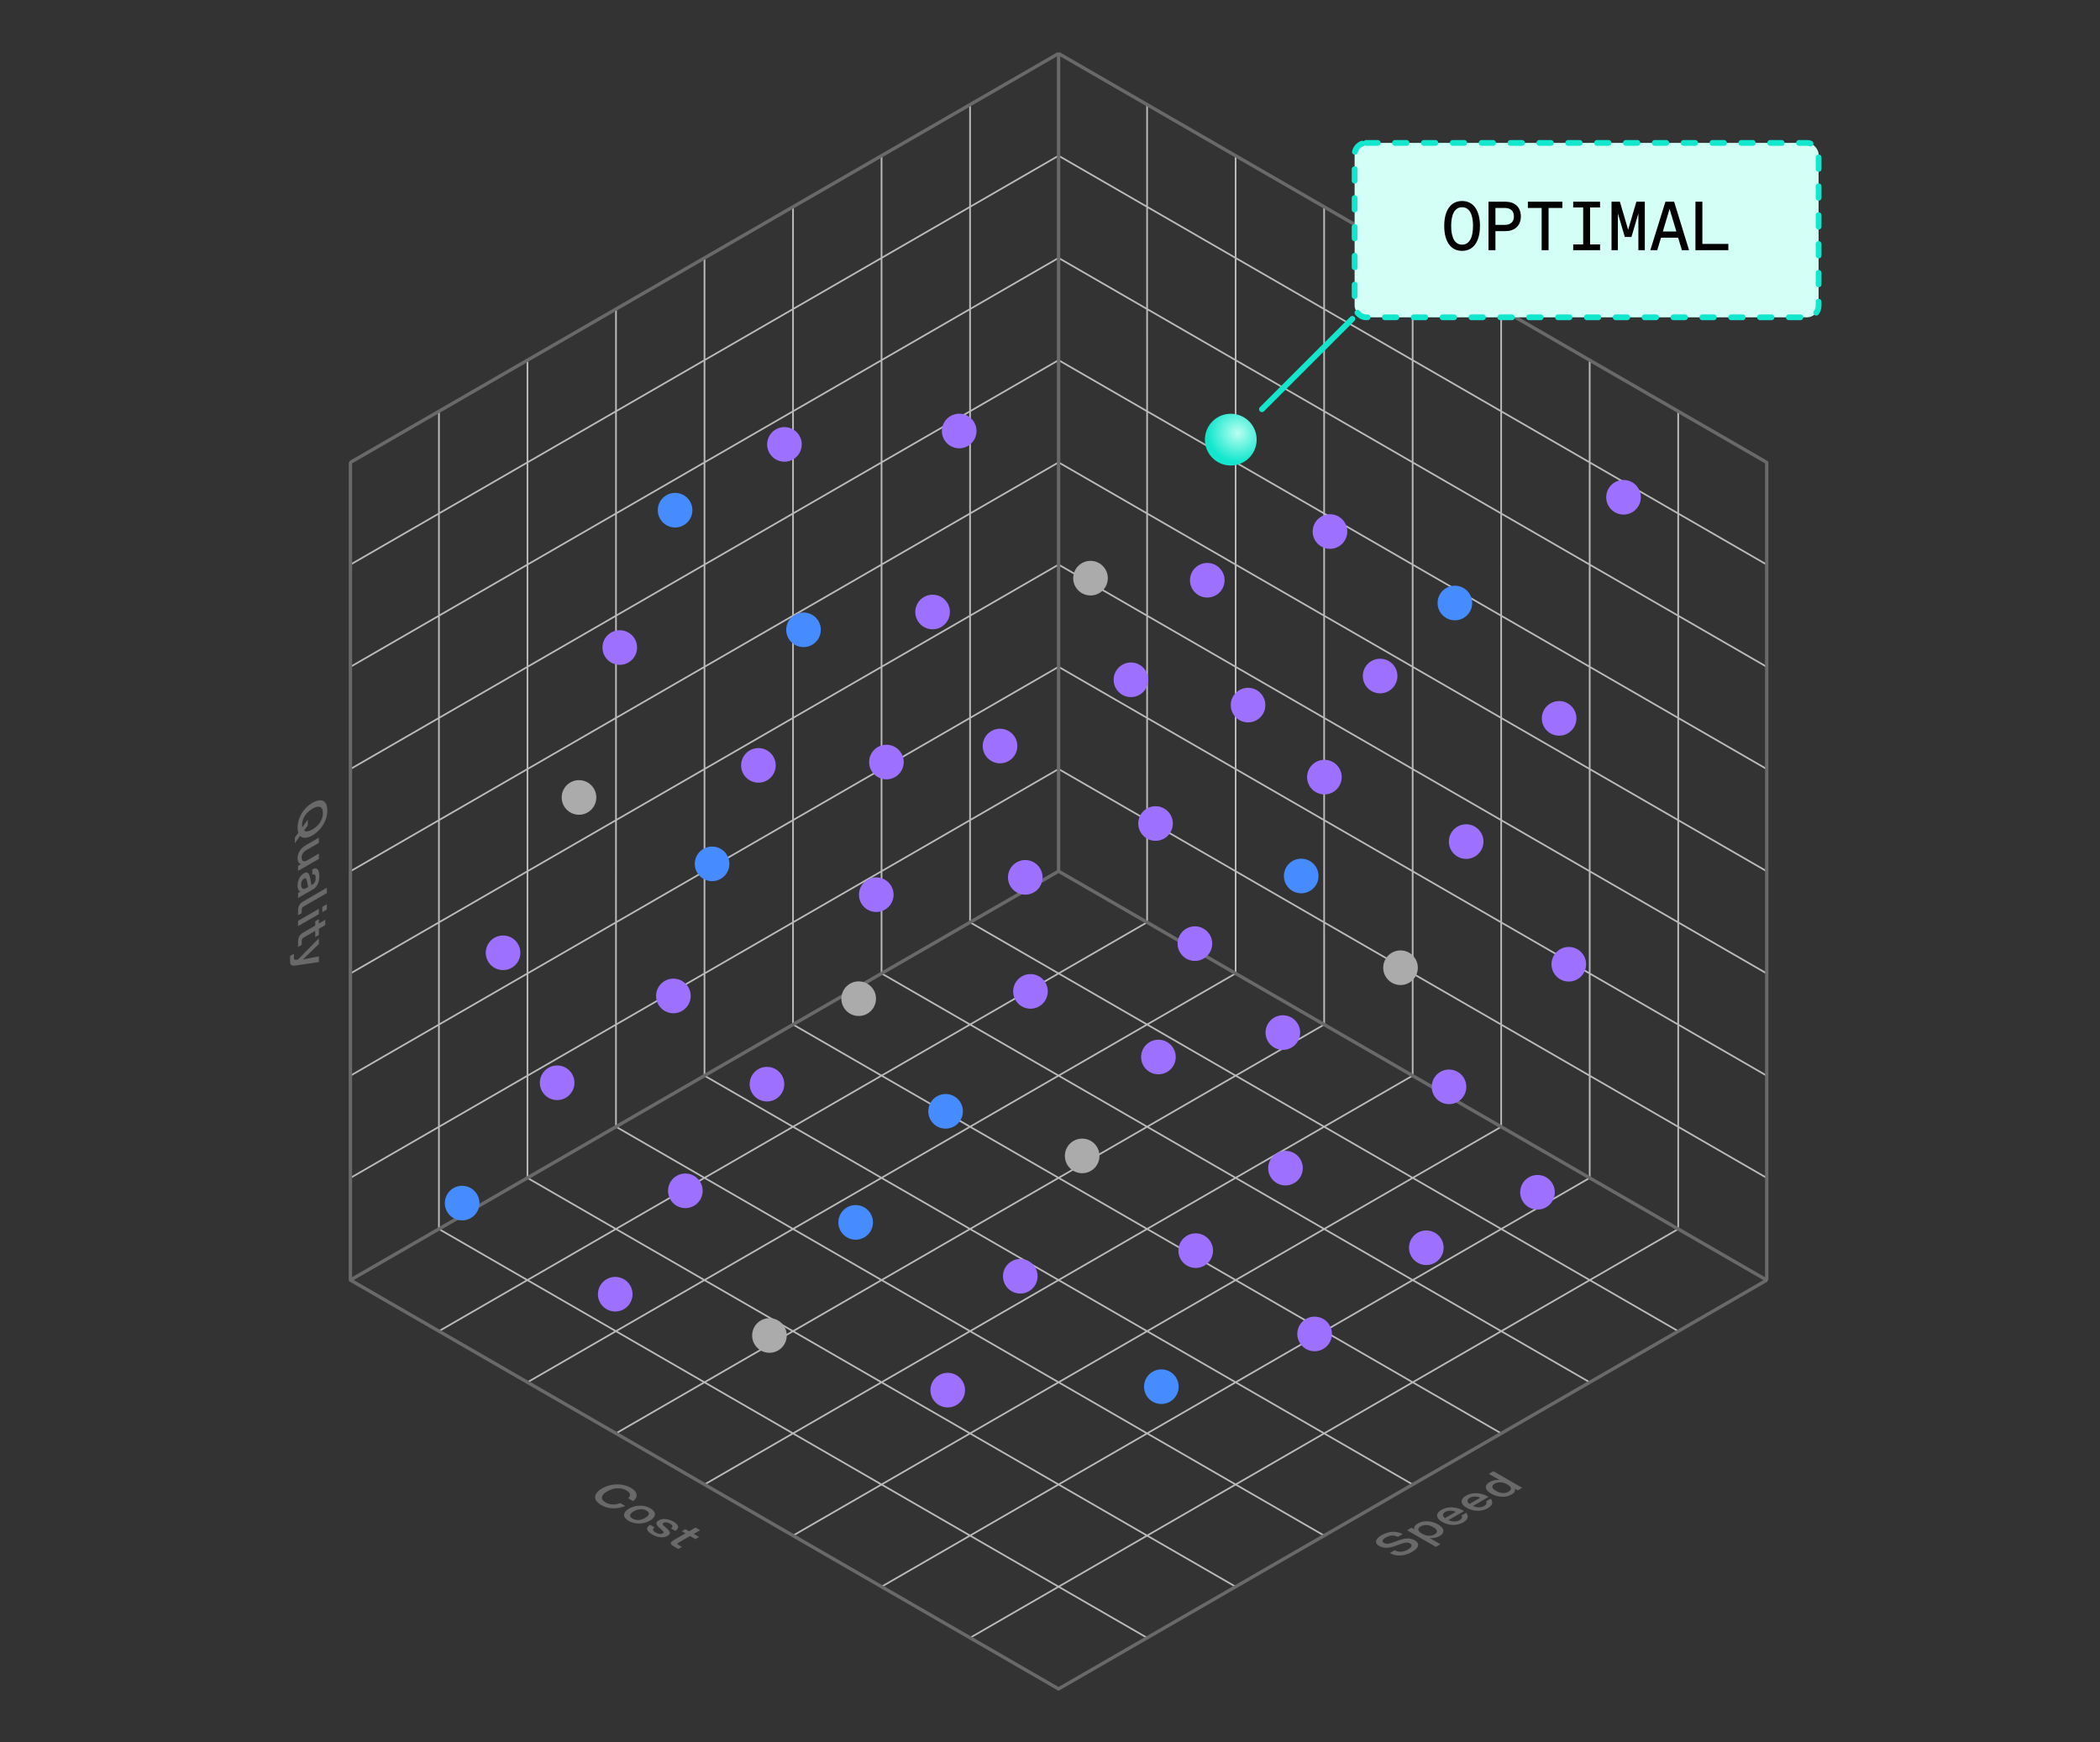 <svg width="628" height="521" viewBox="0 0 628 521" fill="none" xmlns="http://www.w3.org/2000/svg">
<rect x="0" y="0" width="628" height="521" fill="#333333" stroke="none"/>
<path d="M316.565 16L316.564 46.571M316.565 16L316.566 46.571M316.565 16L343.036 31.286M316.565 16L290.094 31.286M104.793 260.575L316.561 138.284M104.793 260.575L104.794 230.004M104.793 260.575L104.792 291.146M316.569 138.284L316.57 168.855M316.569 138.284L528.336 260.575M316.569 138.284L316.568 107.713M316.561 138.284L316.562 107.713M316.561 138.284L316.56 168.855M104.795 199.433L104.796 168.862M104.795 199.433L104.794 230.004M104.795 199.433L316.567 77.142M316.564 46.571L316.563 77.142L316.562 107.713M316.564 46.571L528.333 168.862M104.796 168.862L104.797 138.291L131.268 123.005M104.796 168.862L316.566 46.571M104.794 230.004L316.562 107.713M316.567 77.142L316.566 46.571M316.567 77.142L316.568 107.713M316.567 77.142L528.334 199.433M104.791 321.717L104.79 352.288M104.791 321.717L104.792 291.146M104.791 321.717L316.559 199.426M104.79 352.288L104.789 382.859L131.26 367.573M104.79 352.288L316.558 229.997M104.792 291.146L316.57 168.855M316.572 229.997L316.573 260.568L343.043 275.854M316.572 229.997L316.571 199.426L316.57 168.855M316.572 229.997L528.339 352.288M316.559 199.426L316.558 229.997M316.559 199.426L528.338 321.717M316.559 199.426L316.56 168.855M316.558 229.997L316.557 260.568L210.673 321.714M528.336 260.575L528.335 230.004M528.336 260.575L528.337 291.146M528.334 199.433L528.333 168.862M528.334 199.433L528.335 230.004M528.333 168.862L528.332 138.291L501.861 123.004M528.335 230.004L316.568 107.713M528.338 321.717L528.337 291.146M528.338 321.717L528.339 352.288M528.337 291.146L316.56 168.855M528.339 352.288L528.34 382.859L501.869 367.572M422.448 77.145L448.919 92.432M422.448 77.145L395.977 61.859M422.448 77.145L422.456 321.713M475.39 107.718L448.919 92.432M475.39 107.718L501.861 123.004M475.39 107.718L475.398 352.286M448.919 92.432L448.927 337M501.861 123.004L501.869 367.572M369.507 46.573L395.977 61.859M369.507 46.573L343.036 31.286M369.507 46.573L369.514 291.141M395.977 61.859L395.985 306.427M343.036 31.286L343.043 275.854M210.681 77.145L237.152 61.859M210.681 77.145L184.21 92.432M210.681 77.145L210.677 321.694M263.623 46.573L290.094 31.286M263.623 46.573L237.152 61.859M263.623 46.573L263.621 291.125M290.094 31.286L290.093 275.84M237.152 61.859L237.149 306.41M157.739 107.718L131.268 123.005M157.739 107.718L184.21 92.432M157.739 107.718L157.733 352.264M131.268 123.005L131.262 367.548M184.21 92.432L184.205 336.979M210.677 321.694L184.205 336.979M210.677 321.694L237.149 306.41M157.733 352.264L131.262 367.548M157.733 352.264L184.205 336.979M131.262 367.548L104.79 382.833L131.262 398.118M184.205 336.979L395.98 459.256M263.621 291.125L237.149 306.41M263.621 291.125L290.093 275.84M263.621 291.125L475.396 413.402M237.149 306.41L448.924 428.687M290.093 275.84L316.565 260.556L343.037 275.84M290.093 275.84L501.868 398.118M422.456 321.713L395.985 306.427M422.456 321.713L448.927 337M369.514 291.141L395.985 306.427M369.514 291.141L343.043 275.854M395.985 306.427L184.205 428.687M475.398 352.286L448.927 337M475.398 352.286L501.869 367.572M475.398 352.286L263.621 474.541M448.927 337L237.149 459.256M501.869 367.572L290.093 489.825M210.677 443.971L184.205 428.687M210.677 443.971L237.149 459.256M210.677 443.971L422.452 321.694M157.733 413.402L131.262 398.118M157.733 413.402L184.205 428.687M157.733 413.402L369.508 291.125M131.262 398.118L343.037 275.84M263.621 474.541L237.149 459.256M263.621 474.541L290.093 489.825M290.093 489.825L316.565 505.11L343.037 489.825M422.452 443.971L395.98 459.256M422.452 443.971L448.924 428.687M422.452 443.971L210.673 321.714M369.508 474.541L343.037 489.825M369.508 474.541L395.98 459.256M369.508 474.541L157.731 352.286M343.037 489.825L131.26 367.573M475.396 413.402L501.868 398.118M475.396 413.402L448.924 428.687M501.868 398.118L528.34 382.833L422.452 321.694M210.673 321.714L157.731 352.286M157.731 352.286L131.26 367.573M422.452 321.694L369.508 291.125M369.508 291.125L343.037 275.84" stroke="#BBBBBB" stroke-width="0.5" stroke-linejoin="round"></path>
<path d="M316.565 16L104.797 138.291M316.565 16V260.556M316.565 16L528.332 138.291L528.34 382.859M528.34 382.859L316.565 260.556M528.34 382.859L316.565 505.11L104.79 382.833M104.797 138.291L104.789 382.859L104.79 382.833M104.797 138.291L104.79 382.833M316.565 260.556L104.79 382.833" stroke="#696969" stroke-linejoin="round"></path>
<path d="M89.21 249.058C89.067 248.635 88.995 248.124 88.995 247.526C88.995 246.496 89.19 245.5 89.581 244.538C89.979 243.572 90.517 242.705 91.194 241.936C91.872 241.177 92.621 240.561 93.442 240.087C94.262 239.613 95.011 239.364 95.689 239.341C96.366 239.327 96.9 239.576 97.29 240.086C97.689 240.592 97.888 241.361 97.888 242.391C97.888 243.422 97.689 244.42 97.29 245.386C96.9 246.348 96.366 247.208 95.689 247.967C95.011 248.736 94.262 249.357 93.442 249.831C92.661 250.282 91.947 250.528 91.302 250.569C90.656 250.611 90.139 250.422 89.748 250.004L88.17 252.184L88.17 250.501L89.21 249.058ZM92.043 246.843L90.931 248.382C91.202 248.603 91.553 248.681 91.983 248.616C92.421 248.557 92.908 248.373 93.442 248.064C94.031 247.724 94.561 247.307 95.031 246.815C95.501 246.323 95.872 245.764 96.143 245.138C96.422 244.508 96.561 243.848 96.561 243.157C96.561 242.467 96.422 241.968 96.143 241.66C95.872 241.356 95.501 241.225 95.031 241.267C94.561 241.317 94.031 241.513 93.442 241.853C92.868 242.185 92.35 242.589 91.888 243.068C91.425 243.556 91.055 244.101 90.776 244.704C90.497 245.316 90.346 245.96 90.322 246.636C90.322 246.94 90.346 247.206 90.394 247.436L92.043 245.159L92.043 246.843ZM89.139 260.465L89.139 258.933L90.011 258.429C89.7 258.342 89.453 258.158 89.27 257.877C89.087 257.606 88.995 257.226 88.995 256.739C88.995 256.177 89.095 255.646 89.294 255.144C89.501 254.648 89.784 254.199 90.143 253.799C90.509 253.403 90.927 253.069 91.398 252.798L95.354 250.513L95.354 252.087L91.553 254.282C91.139 254.521 90.808 254.831 90.561 255.213C90.322 255.591 90.202 256.023 90.202 256.511C90.202 256.759 90.25 256.989 90.346 257.201C90.449 257.408 90.629 257.534 90.884 257.58C91.139 257.626 91.485 257.523 91.924 257.27L95.354 255.289L95.354 256.876L89.139 260.465ZM88.995 264.871C88.995 264.071 89.159 263.342 89.485 262.684C89.812 262.026 90.27 261.527 90.86 261.186C91.226 260.974 91.533 260.894 91.78 260.944C92.035 261 92.242 261.179 92.402 261.483C92.569 261.782 92.696 262.214 92.784 262.78L93.119 264.712L93.513 264.485C93.816 264.31 94.039 264.07 94.183 263.767C94.334 263.459 94.41 263.07 94.41 262.601C94.41 262.15 94.326 261.825 94.159 261.628C93.999 261.425 93.744 261.416 93.394 261.6L93.394 260.027C94.095 259.64 94.621 259.635 94.971 260.013C95.322 260.399 95.497 261.048 95.497 261.959C95.497 262.934 95.334 263.76 95.007 264.436C94.689 265.117 94.238 265.625 93.657 265.961L89.139 268.57L89.139 267.066L89.868 266.645C89.557 266.53 89.334 266.323 89.198 266.024C89.063 265.725 88.995 265.341 88.995 264.871ZM90.047 264.568C90.047 264.899 90.099 265.177 90.202 265.403C90.314 265.633 90.481 265.775 90.704 265.83C90.935 265.881 91.222 265.807 91.565 265.61L92.151 265.271L91.828 263.622C91.74 263.194 91.633 262.907 91.505 262.759C91.386 262.617 91.186 262.626 90.907 262.787C90.637 262.944 90.425 263.171 90.274 263.47C90.123 263.779 90.047 264.144 90.047 264.568ZM97.744 265.508L97.744 267.096L90.836 271.085C90.621 271.209 90.465 271.354 90.37 271.52C90.274 271.685 90.226 271.892 90.226 272.141L90.226 273.093L89.139 273.721L89.139 272.396C89.139 271.955 89.186 271.568 89.282 271.237C89.378 270.915 89.537 270.616 89.76 270.34C89.991 270.059 90.298 269.808 90.68 269.587L97.744 265.508ZM95.354 271.808L95.354 273.395L89.139 276.984L89.139 275.397L95.354 271.808ZM97.744 270.427L97.744 272.015L96.394 272.794L96.394 271.207L97.744 270.427ZM89.139 281.685C89.139 281.253 89.186 280.871 89.282 280.54C89.378 280.208 89.537 279.905 89.76 279.629C89.991 279.357 90.298 279.111 90.68 278.89L94.266 276.82L94.266 275.536L95.354 274.908L95.354 276.192L97.266 275.087L97.266 276.675L95.354 277.779L95.354 279.628L94.266 280.256L94.266 278.407L90.836 280.388C90.621 280.512 90.465 280.652 90.37 280.809C90.274 280.974 90.226 281.186 90.226 281.444L90.226 282.589L89.139 283.217L89.139 281.685ZM87.895 285.243L87.895 286.375C87.895 286.587 87.915 286.741 87.955 286.837C87.995 286.943 88.059 287.008 88.147 287.031C88.234 287.054 88.358 287.056 88.517 287.038L89.091 286.968L95.354 280.619L95.354 282.344L90.585 286.948L95.354 286.016L95.354 287.727L88.35 288.763C87.991 288.813 87.704 288.818 87.489 288.777C87.266 288.74 87.087 288.627 86.951 288.439C86.816 288.25 86.748 287.949 86.748 287.535L86.748 285.906L87.895 285.243Z" fill="#696969"></path>
<path d="M179.825 450.143C178.932 449.628 178.362 449.074 178.115 448.48C177.876 447.882 177.932 447.293 178.283 446.714C178.641 446.139 179.231 445.614 180.052 445.14C180.872 444.666 181.781 444.326 182.777 444.119C183.781 443.917 184.797 443.887 185.825 444.029C186.861 444.167 187.825 444.494 188.718 445.009C189.395 445.4 189.861 445.826 190.116 446.286C190.387 446.746 190.451 447.206 190.307 447.666C190.164 448.126 189.841 448.556 189.339 448.956L187.845 448.094C188.124 447.85 188.299 447.592 188.371 447.321C188.443 447.049 188.391 446.78 188.216 446.514C188.056 446.247 187.781 446.001 187.391 445.775C186.793 445.43 186.152 445.221 185.466 445.147C184.797 445.074 184.128 445.115 183.458 445.271C182.797 445.432 182.171 445.683 181.582 446.024C180.992 446.364 180.558 446.725 180.279 447.107C180.008 447.493 179.932 447.882 180.052 448.273C180.187 448.664 180.554 449.032 181.151 449.377C181.574 449.621 182.028 449.787 182.514 449.874C183.016 449.962 183.518 449.975 184.02 449.916C184.53 449.851 185.016 449.722 185.478 449.529L186.961 450.385C186.243 450.707 185.466 450.921 184.63 451.027C183.801 451.137 182.968 451.121 182.132 450.978C181.303 450.831 180.534 450.553 179.825 450.143ZM187.993 454.859C187.355 454.491 186.937 454.088 186.738 453.651C186.546 453.219 186.574 452.789 186.821 452.361C187.068 451.933 187.503 451.54 188.124 451.181C188.746 450.822 189.427 450.571 190.168 450.429C190.909 450.286 191.654 450.27 192.404 450.38C193.161 450.495 193.858 450.737 194.495 451.105C195.133 451.473 195.547 451.873 195.738 452.306C195.93 452.738 195.902 453.168 195.655 453.596C195.408 454.024 194.973 454.417 194.352 454.776C193.73 455.135 193.049 455.386 192.308 455.528C191.567 455.671 190.822 455.687 190.073 455.576C189.324 455.466 188.63 455.227 187.993 454.859ZM189.164 454.183C189.539 454.399 189.937 454.532 190.36 454.583C190.79 454.629 191.22 454.597 191.65 454.486C192.089 454.38 192.519 454.206 192.941 453.962C193.364 453.718 193.667 453.469 193.85 453.216C194.041 452.968 194.093 452.722 194.005 452.478C193.926 452.23 193.698 451.997 193.324 451.781C192.941 451.56 192.535 451.427 192.105 451.381C191.69 451.335 191.264 451.365 190.826 451.471C190.387 451.576 189.957 451.751 189.535 451.995C189.112 452.239 188.81 452.487 188.626 452.74C188.443 452.993 188.387 453.242 188.459 453.486C188.547 453.729 188.782 453.962 189.164 454.183ZM195.008 458.909C194.172 458.426 193.681 457.941 193.538 457.453C193.411 456.965 193.697 456.491 194.399 456.031L195.749 456.811C195.383 457.078 195.227 457.333 195.283 457.577C195.355 457.821 195.618 458.074 196.072 458.336C196.463 458.562 196.841 458.702 197.208 458.757C197.582 458.808 197.893 458.762 198.14 458.619C198.307 458.522 198.403 458.426 198.427 458.329C198.459 458.228 198.407 458.092 198.271 457.922C198.144 457.756 197.901 457.529 197.542 457.239C197.024 456.811 196.67 456.445 196.478 456.142C196.295 455.834 196.247 455.567 196.335 455.341C196.439 455.116 196.67 454.9 197.028 454.693C197.594 454.366 198.267 454.239 199.048 454.313C199.845 454.387 200.618 454.64 201.367 455.072C202.22 455.564 202.69 456.052 202.778 456.535C202.873 457.014 202.599 457.448 201.953 457.839L200.65 457.087C201.033 456.848 201.18 456.611 201.092 456.376C201.005 456.142 200.754 455.905 200.339 455.666C200.013 455.477 199.674 455.36 199.323 455.314C198.973 455.268 198.678 455.314 198.439 455.452C198.271 455.548 198.176 455.649 198.152 455.755C198.144 455.861 198.212 455.997 198.355 456.162C198.507 456.333 198.758 456.56 199.108 456.846C199.626 457.264 199.977 457.623 200.16 457.922C200.343 458.221 200.383 458.483 200.28 458.709C200.192 458.934 199.965 459.153 199.598 459.364C199.001 459.709 198.287 459.836 197.459 459.744C196.63 459.652 195.813 459.374 195.008 458.909ZM201.511 462.497C201.137 462.281 200.878 462.076 200.734 461.883C200.591 461.69 200.567 461.492 200.662 461.29C200.774 461.087 201.021 460.876 201.403 460.655L204.989 458.585L203.878 457.943L204.966 457.315L206.077 457.957L207.99 456.853L209.364 457.646L207.452 458.75L209.053 459.675L207.966 460.303L206.364 459.378L202.933 461.359C202.718 461.483 202.607 461.598 202.599 461.704C202.599 461.814 202.71 461.934 202.933 462.063L203.926 462.635L202.838 463.263L201.511 462.497Z" fill="#696969"></path>
<circle cx="138.199" cy="359.816" r="5.176" transform="rotate(6.685 138.199 359.816)" fill="#468BFF"></circle>
<circle cx="166.615" cy="323.832" r="5.176" transform="rotate(6.685 166.615 323.832)" fill="#9D70FF"></circle>
<circle cx="150.441" cy="284.955" r="5.176" transform="rotate(6.685 150.441 284.955)" fill="#9D70FF"></circle>
<circle cx="173.148" cy="238.499" r="5.176" transform="rotate(6.685 173.148 238.499)" fill="#ABABAB"></circle>
<circle cx="185.341" cy="193.66" r="5.176" transform="rotate(6.685 185.341 193.66)" fill="#9D70FF"></circle>
<circle cx="201.885" cy="152.583" r="5.176" transform="rotate(6.685 201.885 152.583)" fill="#468BFF"></circle>
<circle cx="234.586" cy="132.907" r="5.176" transform="rotate(6.685 234.586 132.907)" fill="#9D70FF"></circle>
<circle cx="286.848" cy="128.904" r="5.176" transform="rotate(6.685 286.848 128.904)" fill="#9D70FF"></circle>
<circle cx="240.287" cy="188.361" r="5.176" transform="rotate(6.685 240.287 188.361)" fill="#468BFF"></circle>
<circle cx="226.803" cy="228.905" r="5.176" transform="rotate(6.685 226.803 228.905)" fill="#9D70FF"></circle>
<circle cx="212.945" cy="258.356" r="5.176" transform="rotate(6.685 212.945 258.356)" fill="#468BFF"></circle>
<circle cx="262.045" cy="267.579" r="5.176" transform="rotate(6.685 262.045 267.579)" fill="#9D70FF"></circle>
<circle cx="265.083" cy="227.911" r="5.176" transform="rotate(6.685 265.083 227.911)" fill="#9D70FF"></circle>
<circle cx="278.893" cy="183.031" r="5.176" transform="rotate(6.685 278.893 183.031)" fill="#9D70FF"></circle>
<circle cx="326.116" cy="172.913" r="5.176" transform="rotate(6.685 326.116 172.913)" fill="#ABABAB"></circle>
<circle cx="361.032" cy="173.536" r="5.176" transform="rotate(6.685 361.032 173.536)" fill="#9D70FF"></circle>
<circle cx="397.728" cy="158.967" r="5.176" transform="rotate(6.685 397.728 158.967)" fill="#9D70FF"></circle>
<circle cx="373.228" cy="210.88" r="5.176" transform="rotate(6.685 373.228 210.88)" fill="#9D70FF"></circle>
<circle cx="338.207" cy="203.307" r="5.176" transform="rotate(6.685 338.207 203.307)" fill="#9D70FF"></circle>
<circle cx="299.055" cy="223.117" r="5.176" transform="rotate(6.685 299.055 223.117)" fill="#9D70FF"></circle>
<circle cx="306.603" cy="262.395" r="5.176" transform="rotate(6.685 306.603 262.395)" fill="#9D70FF"></circle>
<circle cx="256.788" cy="298.681" r="5.176" transform="rotate(6.685 256.788 298.681)" fill="#ABABAB"></circle>
<circle cx="201.377" cy="297.863" r="5.176" transform="rotate(6.685 201.377 297.863)" fill="#9D70FF"></circle>
<circle cx="229.359" cy="324.247" r="5.176" transform="rotate(6.685 229.359 324.247)" fill="#9D70FF"></circle>
<circle cx="204.953" cy="356.145" r="5.176" transform="rotate(6.685 204.953 356.145)" fill="#9D70FF"></circle>
<circle cx="255.885" cy="365.583" r="5.176" transform="rotate(6.685 255.885 365.583)" fill="#468BFF"></circle>
<circle cx="282.781" cy="332.367" r="5.176" transform="rotate(6.685 282.781 332.367)" fill="#468BFF"></circle>
<circle cx="308.162" cy="296.502" r="5.176" transform="rotate(6.685 308.162 296.502)" fill="#9D70FF"></circle>
<circle cx="345.566" cy="246.293" r="5.176" transform="rotate(6.685 345.566 246.293)" fill="#9D70FF"></circle>
<circle cx="389.123" cy="261.987" r="5.176" transform="rotate(6.685 389.123 261.987)" fill="#468BFF"></circle>
<circle cx="396.058" cy="232.414" r="5.176" transform="rotate(6.685 396.058 232.414)" fill="#9D70FF"></circle>
<circle cx="412.721" cy="202.185" r="5.176" transform="rotate(6.685 412.721 202.185)" fill="#9D70FF"></circle>
<circle cx="435.078" cy="180.346" r="5.176" transform="rotate(6.685 435.078 180.346)" fill="#468BFF"></circle>
<circle cx="466.253" cy="214.845" r="5.176" transform="rotate(6.685 466.253 214.845)" fill="#9D70FF"></circle>
<circle cx="485.513" cy="148.72" r="5.176" transform="rotate(6.685 485.513 148.72)" fill="#9D70FF"></circle>
<circle cx="438.455" cy="251.7" r="5.176" transform="rotate(6.685 438.455 251.7)" fill="#9D70FF"></circle>
<circle cx="418.824" cy="289.424" r="5.176" transform="rotate(6.685 418.824 289.424)" fill="#ABABAB"></circle>
<circle cx="469.144" cy="288.383" r="5.176" transform="rotate(6.685 469.144 288.383)" fill="#9D70FF"></circle>
<circle cx="357.337" cy="282.217" r="5.176" transform="rotate(6.685 357.337 282.217)" fill="#9D70FF"></circle>
<circle cx="346.424" cy="316.125" r="5.176" transform="rotate(6.685 346.424 316.125)" fill="#9D70FF"></circle>
<circle cx="323.622" cy="345.703" r="5.176" transform="rotate(6.685 323.622 345.703)" fill="#ABABAB"></circle>
<circle cx="384.423" cy="349.36" r="5.176" transform="rotate(6.685 384.423 349.36)" fill="#9D70FF"></circle>
<circle cx="383.634" cy="308.817" r="5.176" transform="rotate(6.685 383.634 308.817)" fill="#9D70FF"></circle>
<circle cx="433.327" cy="325.049" r="5.176" transform="rotate(6.685 433.327 325.049)" fill="#9D70FF"></circle>
<circle cx="459.786" cy="356.581" r="5.176" transform="rotate(6.685 459.786 356.581)" fill="#9D70FF"></circle>
<circle cx="426.536" cy="373.17" r="5.176" transform="rotate(6.685 426.536 373.17)" fill="#9D70FF"></circle>
<circle cx="357.575" cy="374.033" r="5.176" transform="rotate(6.685 357.575 374.033)" fill="#9D70FF"></circle>
<circle cx="305.115" cy="381.696" r="5.176" transform="rotate(6.685 305.115 381.696)" fill="#9D70FF"></circle>
<circle cx="283.416" cy="415.753" r="5.176" transform="rotate(6.685 283.416 415.753)" fill="#9D70FF"></circle>
<circle cx="347.298" cy="414.723" r="5.176" transform="rotate(6.685 347.298 414.723)" fill="#468BFF"></circle>
<circle cx="393.129" cy="398.95" r="5.176" transform="rotate(6.685 393.129 398.95)" fill="#9D70FF"></circle>
<circle cx="230.102" cy="399.408" r="5.176" transform="rotate(6.685 230.102 399.408)" fill="#ABABAB"></circle>
<circle cx="183.983" cy="387.065" r="5.176" transform="rotate(6.685 183.983 387.065)" fill="#9D70FF"></circle>
<circle cx="368.065" cy="131.485" r="7.738" transform="rotate(6.685 368.065 131.485)" fill="url(#paint0_radial_4023_9039)"></circle>
<path d="M404.41 95.362L377.385 122.387" stroke="#12E7CD" stroke-width="1.725" stroke-linecap="round"></path>
<rect x="405.093" y="42.742" width="138.758" height="52.154" rx="3.451" fill="#D3FFF7"></rect>
<rect x="405.093" y="42.742" width="138.758" height="52.154" rx="3.451" stroke="#12E7CD" stroke-width="1.725" stroke-linecap="round" stroke-linejoin="round" stroke-dasharray="3.45 5.18"></rect>
<path d="M437.235 75.025C433.798 75.025 431.893 72.168 431.893 67.572C431.893 62.976 433.798 60.119 437.235 60.119C440.672 60.119 442.576 62.976 442.576 67.572C442.576 72.168 440.672 75.025 437.235 75.025ZM437.193 73.162H437.276C439.409 73.162 440.506 71.05 440.506 67.572C440.506 64.094 439.409 61.983 437.276 61.983H437.193C435.061 61.983 433.964 64.094 433.964 67.572C433.964 71.05 435.061 73.162 437.193 73.162ZM447.206 74.818H445.135V60.326H450.27C452.92 60.326 454.804 61.9 454.804 64.736C454.804 67.572 452.858 69.125 450.249 69.125H447.206V74.818ZM447.206 62.19V67.262H449.959C451.719 67.262 452.733 66.371 452.733 64.736C452.733 63.1 451.76 62.19 449.959 62.19H447.206ZM463.097 74.818H461.027V62.19H456.907V60.326H467.217V62.19H463.097V74.818ZM478.492 60.326V62.045H475.511V73.1H478.492V74.818H470.46V73.1H473.441V62.045H470.46V60.326H478.492ZM486.89 68.711L489.354 60.326H491.879V74.818H489.954V63.825L487.884 70.864H485.896L483.826 63.825V74.818H481.921V60.326H484.426L486.89 68.711ZM505.1 74.818H502.968L501.85 71.092H496.716L495.598 74.818H493.527L498.041 60.326H500.649L505.1 74.818ZM499.283 62.479L497.275 69.228H501.312L499.283 62.479ZM516.852 74.818H507.018V60.326H509.088V72.955H516.852V74.818Z" fill="black"></path>
<path d="M422.29 464.131C421.58 464.54 420.843 464.837 420.078 465.021C419.305 465.2 418.54 465.251 417.783 465.173C417.026 465.085 416.305 464.853 415.62 464.476L417.078 463.634C417.755 463.997 418.433 464.144 419.11 464.075C419.787 463.997 420.449 463.772 421.094 463.399C421.652 463.077 421.987 462.755 422.098 462.433C422.21 462.102 422.058 461.816 421.644 461.577C421.405 461.439 421.15 461.361 420.879 461.343C420.608 461.324 420.25 461.37 419.803 461.481C419.357 461.591 418.767 461.789 418.034 462.074C417.19 462.405 416.444 462.638 415.799 462.771C415.146 462.9 414.54 462.932 413.982 462.868C413.416 462.799 412.874 462.615 412.356 462.316C411.894 462.049 411.619 461.738 411.532 461.384C411.436 461.025 411.524 460.653 411.795 460.266C412.074 459.875 412.516 459.505 413.121 459.155C414.253 458.502 415.365 458.159 416.456 458.127C417.556 458.09 418.556 458.318 419.457 458.81L418.022 459.638C417.441 459.339 416.851 459.206 416.253 459.238C415.656 459.27 415.022 459.479 414.353 459.866C413.867 460.147 413.576 460.429 413.48 460.715C413.376 460.995 413.496 461.235 413.839 461.432C414.086 461.575 414.341 461.662 414.604 461.695C414.859 461.722 415.197 461.688 415.62 461.591C416.042 461.485 416.608 461.297 417.317 461.025C418.297 460.634 419.134 460.372 419.827 460.239C420.52 460.105 421.122 460.08 421.632 460.163C422.142 460.236 422.628 460.406 423.09 460.673C423.632 460.986 423.955 461.338 424.059 461.729C424.162 462.111 424.059 462.511 423.748 462.93C423.445 463.344 422.959 463.744 422.29 464.131ZM423.05 456.487C423.209 456.193 423.516 455.915 423.97 455.652C424.56 455.312 425.205 455.1 425.907 455.018C426.608 454.935 427.313 454.974 428.022 455.135C428.731 455.287 429.401 455.544 430.03 455.908C430.66 456.271 431.11 456.66 431.381 457.074C431.652 457.479 431.716 457.884 431.572 458.288C431.429 458.693 431.062 459.066 430.473 459.406C430.042 459.655 429.58 459.83 429.086 459.931C428.592 460.023 428.086 460.043 427.568 459.993L430.76 461.835L429.385 462.629L420.779 457.66L422.105 456.894L422.978 457.398C422.874 457.081 422.898 456.777 423.05 456.487ZM426.038 456.115C425.616 456.156 425.217 456.285 424.843 456.501C424.468 456.717 424.245 456.947 424.173 457.191C424.094 457.43 424.145 457.677 424.329 457.93C424.512 458.183 424.815 458.431 425.237 458.675C425.66 458.919 426.09 459.093 426.528 459.199C426.966 459.305 427.397 459.337 427.819 459.296C428.233 459.25 428.628 459.119 429.002 458.903C429.377 458.686 429.604 458.459 429.684 458.219C429.763 457.971 429.712 457.72 429.528 457.467C429.345 457.214 429.042 456.966 428.62 456.722C428.198 456.478 427.767 456.303 427.329 456.198C426.891 456.092 426.46 456.064 426.038 456.115ZM437.579 455.304C436.966 455.658 436.288 455.888 435.547 455.994C434.806 456.099 434.065 456.081 433.324 455.938C432.591 455.791 431.913 455.538 431.292 455.179C430.67 454.821 430.232 454.43 429.977 454.006C429.73 453.578 429.698 453.151 429.881 452.723C430.065 452.295 430.463 451.904 431.077 451.55C431.69 451.195 432.364 450.968 433.097 450.866C433.838 450.761 434.579 450.784 435.32 450.936C436.069 451.083 436.778 451.35 437.448 451.736L437.806 451.943L433.145 454.634C433.527 454.809 433.91 454.929 434.292 454.993C434.683 455.053 435.065 455.057 435.44 455.007C435.814 454.956 436.157 454.841 436.468 454.662C436.842 454.446 437.077 454.218 437.173 453.979C437.269 453.73 437.237 453.482 437.077 453.233L438.44 452.447C438.87 452.925 439.014 453.417 438.87 453.923C438.727 454.43 438.296 454.89 437.579 455.304ZM435.356 452.157C434.798 451.927 434.24 451.812 433.683 451.812C433.133 451.807 432.635 451.934 432.188 452.191C431.742 452.449 431.519 452.739 431.519 453.061C431.519 453.383 431.718 453.705 432.117 454.027L435.356 452.157ZM444.909 451.072C444.296 451.426 443.619 451.656 442.877 451.762C442.136 451.868 441.395 451.849 440.654 451.707C439.921 451.559 439.244 451.306 438.622 450.948C438.001 450.589 437.562 450.198 437.307 449.775C437.06 449.347 437.028 448.919 437.212 448.491C437.395 448.063 437.793 447.672 438.407 447.318C439.021 446.964 439.694 446.736 440.427 446.635C441.168 446.529 441.909 446.552 442.65 446.704C443.399 446.851 444.109 447.118 444.778 447.504L445.137 447.711L440.475 450.402C440.857 450.577 441.24 450.697 441.622 450.761C442.013 450.821 442.395 450.826 442.77 450.775C443.144 450.725 443.487 450.61 443.798 450.43C444.172 450.214 444.407 449.986 444.503 449.747C444.599 449.499 444.567 449.25 444.407 449.002L445.77 448.215C446.2 448.693 446.344 449.186 446.2 449.692C446.057 450.198 445.627 450.658 444.909 451.072ZM442.686 447.925C442.128 447.695 441.571 447.58 441.013 447.58C440.463 447.576 439.965 447.702 439.519 447.96C439.072 448.217 438.849 448.507 438.849 448.829C438.849 449.151 439.048 449.473 439.447 449.795L442.686 447.925ZM452.921 446.143C452.77 446.433 452.467 446.709 452.013 446.971C451.423 447.312 450.777 447.523 450.076 447.606C449.375 447.689 448.67 447.654 447.96 447.503C447.251 447.342 446.582 447.079 445.952 446.716C445.323 446.352 444.873 445.968 444.602 445.563C444.331 445.149 444.267 444.74 444.41 444.335C444.554 443.93 444.92 443.558 445.51 443.217C445.94 442.969 446.403 442.799 446.897 442.707C447.391 442.605 447.897 442.58 448.415 442.631L445.223 440.788L446.598 439.995L455.204 444.963L453.877 445.729L453.005 445.225C453.108 445.543 453.08 445.849 452.921 446.143ZM449.945 446.523C450.367 446.472 450.765 446.339 451.14 446.122C451.514 445.906 451.742 445.678 451.821 445.439C451.893 445.195 451.837 444.947 451.654 444.694C451.471 444.441 451.168 444.193 450.745 443.949C450.323 443.705 449.893 443.53 449.455 443.424C449.016 443.318 448.59 443.289 448.176 443.335C447.753 443.376 447.355 443.505 446.98 443.721C446.606 443.937 446.379 444.17 446.299 444.418C446.219 444.657 446.271 444.903 446.454 445.156C446.638 445.409 446.94 445.658 447.363 445.902C447.785 446.145 448.215 446.32 448.654 446.426C449.092 446.532 449.522 446.564 449.945 446.523Z" fill="#696969"></path>
<defs>
<radialGradient id="paint0_radial_4023_9039" cx="0" cy="0" r="1" gradientUnits="userSpaceOnUse" gradientTransform="translate(369.888 129.286) rotate(104.17) scale(8.654 9.038)">
<stop stop-color="#B9FFF2"></stop>
<stop offset="1" stop-color="#12E7CD"></stop>
</radialGradient>
</defs>
</svg>
